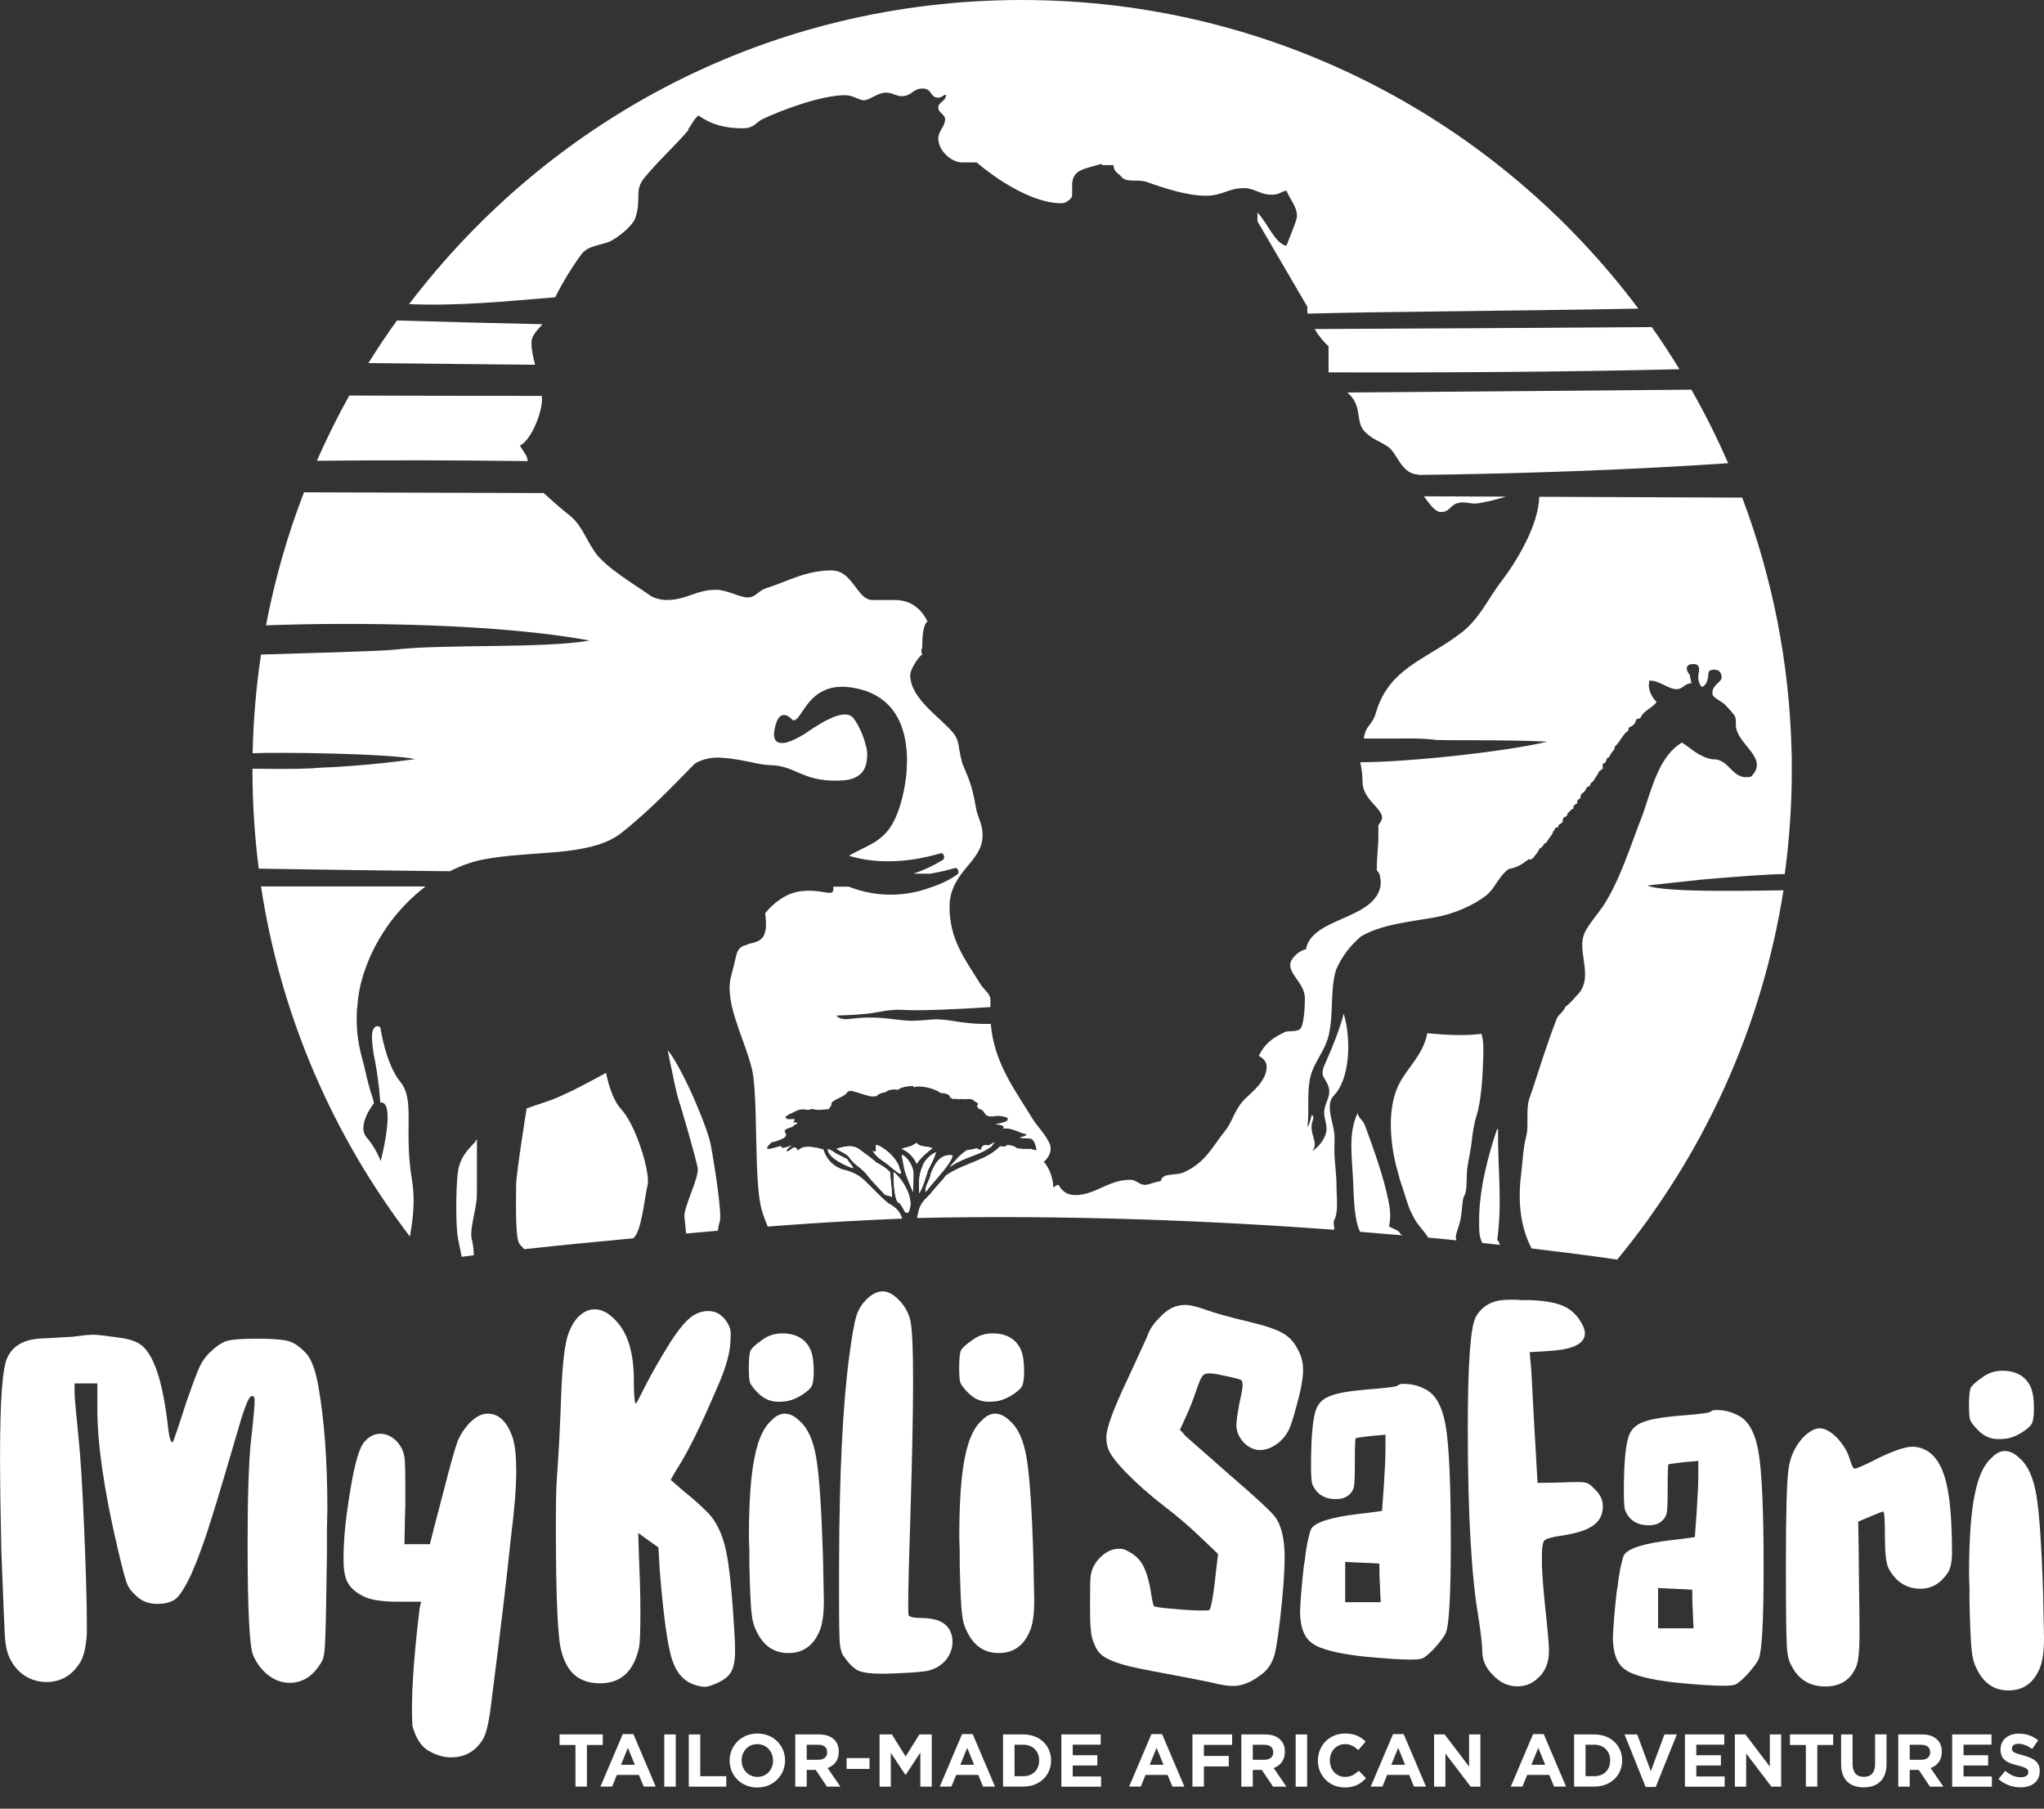 <svg xmlns="http://www.w3.org/2000/svg" id="Capa_2" data-name="Capa 2" viewBox="0 0 378 334.39"><rect x="0" y="0" width="378" height="334.39" fill="#333333" stroke="none"/><defs><style>      .cls-1 {        fill: #fff;      }    </style></defs><g id="Capa_2-2" data-name="Capa 2"><g><path class="cls-1" d="M161.97,214.86c-.06-.17-2.58-2.05-2.89-2.25-1.34-1.06-2.72-.7-4.38-.23.72.53,1.74.86,2.35,1.55.84,1.44,2.48,2,3.61,3.68,1.1,1.33,2.48,2.65,2.98,3.28q.9.2,1.3.41c0-1.88-.27-3.15-.37-4.62-.65-.65-1.16-1.03-2.61-1.82Z"></path><path class="cls-1" d="M165.25,216.67c-.03.88.03,5.78,1.14,5.78q.57.81,1.02,1.69c.18,0,.36.03.54.07,1.42-2.4-1.08-6.32-2.71-7.53Z"></path><path class="cls-1" d="M176.91,214.99c2.8-1.45,4.12-1.41,6.41-3q.45-.68.66-.78c-.24,0-.57.3-1.08.54-.69.1-1.07-.42-1.5.83-.21,0-.57-.07-.75-.27-1.39.37-1.74.27-1.92.4-1.34.91-2.05,1.88-3.05,3,.09.03,1.15-.77,1.24-.73Z"></path><path class="cls-1" d="M164.74,215.76c2.21,1.88,2.06,1.34,1.63.34-.42-2.16-3.48-4.41-4.36-4.41-.06.14.02,1.07-.04,1.23-.18-.03-.36-.07-.57-.1,1.02,1.55,2.17,1.86,3.34,2.94Z"></path><path class="cls-1" d="M166.75,213.53c.11.42.48,2.7.51,2.7.45,1.57,1.31,3.51,1.6,4.16.03-1.18.06-2.33.06-3.48.02-1.23-1.27-3.24-2.17-3.38Z"></path><path class="cls-1" d="M154.74,213.33c-.73-.38-.99-.76-1.66-.86.04,1.68,3.71,3.24,4.68,3.51,0-.44-.97-1.2-1-1.6-.66-.37-1.33-.71-2.02-1.05Z"></path><path class="cls-1" d="M172.43,212.28c-1.26-.5-2.11-.08-2.96-.97-1.18.84-1.35.61-2.75,1.1,1.29.41,2.51,1.89,2.8,2.76.69-1.11,2.09-2.28,2.91-2.89Z"></path><path class="cls-1" d="M172.12,217.01c0,.95-1.17,2.3-.93,3.38,1.33-1.86,4.63-5.04,4.99-6.76-2.01-.35-3.18,1.09-4.05,3.38Z"></path><path class="cls-1" d="M173.08,213.06c-.6.1-2.23,1.46-2.48,2.61-.69,1.43-.69,3.11-.63,4.96.9-1.45,1.2-3.01,1.66-4.29.57-1.18,1.2-2.3,1.45-3.28Z"></path><g><path class="cls-1" d="M13.78,247.09c1.57-.21,2.73-.32,3.49-.32.65,0,2.13.16,4.46.49,1.78.22,3.11.6,3.97,1.13,2.65,1.57,4.46,6.89,5.43,15.97.22,1.62.49,2.38.81,2.27.16-.21,1.03-2.76,2.59-7.62,1.08-3.08,1.86-5.16,2.35-6.24.49-1.03,1.11-1.92,1.86-2.67,1.24-1.19,2.32-1.92,3.24-2.19.92-.27,2.78-.41,5.59-.41s4.84.16,5.92.49c1.03.32,2.11,1.11,3.24,2.35.92,1.13,1.62,3.05,2.11,5.75,1.13,6.27,1.7,13.92,1.7,22.94,0,.7-.03,1.97-.08,3.81v4.46c-.11,8.65-.22,13.94-.32,15.89-.05,1.95-.24,3.24-.57,3.89-1.51,2.7-3.51,4.05-6,4.05-1.35,0-2.62-.43-3.81-1.3-1.24-.92-2.22-2.16-2.92-3.73-.7-1.51-1.05-8.43-1.05-20.75,0-8.97.22-15.37.65-19.21.43-3.78.65-6.19.65-7.21,0-.54-.14-.81-.41-.81h-.16c-.38,0-1,1.35-1.86,4.05-2.49,8.54-4.35,14.78-5.59,18.72-1.24,4-2.46,7.35-3.65,10.05-1.24,2.65-2.27,4.24-3.08,4.78-.81.54-1.89.81-3.24.81-1.62,0-2.95-.51-3.97-1.54-.81-.7-1.38-1.49-1.7-2.35-.32-.86-.89-3.03-1.7-6.48-2.49-10.64-3.73-19.21-3.73-25.69v-4.7h-4.21v1.78c0,.7.24,3.43.73,8.19.38,3.62.73,9.29,1.05,17.02.32,7.73.49,13.51.49,17.35v2.03c-.16,2.38-.57,4.11-1.22,5.19-1.51,2.43-3.59,3.65-6.24,3.65-1.41,0-2.73-.38-3.97-1.13-1.24-.81-2.19-1.92-2.84-3.32-.49-.97-.78-2.32-.89-4.05-.11-1.78-.32-7.02-.65-15.72-.16-6.97-.24-12.86-.24-17.67,0-10.32.46-16.37,1.38-18.16,1.08-2.27,3.32-3.43,6.73-3.49,3.57-.21,5.46-.32,5.67-.32Z"></path><path class="cls-1" d="M87.04,262.9c1.03-1.03,2.08-1.54,3.16-1.54,2.05,0,3.59,1.49,4.62,4.46.43,1.41.65,3.4.65,6,0,3.19-.32,7.29-.97,12.32-.76,7.4-1.95,17.43-3.57,30.07-.43,3.78-.95,6.19-1.54,7.21-1.35,2.32-3.35,3.49-6,3.49-1.35,0-2.73-.41-4.13-1.22-1.35-.76-2.35-2.3-3-4.62-.27-4.76.16-11.89,1.3-21.4.05-.38.11-.65.16-.81.05-.21.11-.46.16-.73h-4.38c-2.92,0-5.05-.35-6.4-1.05-1.35-.7-2.27-1.51-2.76-2.43-.54-.86-.81-2.32-.81-4.38,0-1.24.03-2.21.08-2.92.16-3.19.65-7.02,1.46-11.51.76-4.11,1.57-6.57,2.43-7.38.81-.92,1.76-1.38,2.84-1.38,1.03,0,1.97.41,2.84,1.22.86.81,1.4,1.84,1.62,3.08.11.81.16,2.7.16,5.67v3.16c-.05,1.24-.11,3.68-.16,7.29h4.7c.38-1.57,1.19-4.7,2.43-9.4,1.3-5.08,2.19-8.27,2.67-9.56.54-1.35,1.35-2.57,2.43-3.65Z"></path><path class="cls-1" d="M107.74,242.8c.7-.49,1.46-.73,2.27-.73,1.35,0,2.7.76,4.05,2.27,2.11,2.32,3.16,5.95,3.16,10.86,0,2.87.13,4.3.41,4.3.05,0,.67-1.19,1.86-3.57,1.24-2.38,2.7-4.92,4.38-7.62,1.73-2.7,3.21-4.43,4.46-5.19.86-.49,1.76-.73,2.67-.73,1.19,0,2.19.49,3,1.46.76.92,1.13,1.81,1.13,2.67,0,.76-.03,1.41-.08,1.95-.16,2.16-1,4.92-2.51,8.27-2.92,6.86-5.38,11.83-7.38,14.91-.27.43-.65,1.08-1.13,1.95.38.32,1.19,1.03,2.43,2.11,1.57,1.24,3.08,2.59,4.54,4.05,1.51,1.62,2.59,3.89,3.24,6.81s1.19,8.3,1.62,16.13c.05.65.08,1.49.08,2.51,0,1.78-.24,3.08-.73,3.89-.43.81-1.32,1.51-2.67,2.11-.97.43-1.7.65-2.19.65-.43,0-.92-.08-1.46-.24-2.16-.54-3.68-2.08-4.54-4.62-.87-2.48-1.65-8.08-2.35-16.78-.05-.92-.14-2.3-.24-4.13-.87-.59-2.11-1.49-3.73-2.67.05,2.05.16,5.19.32,9.4.05,1.35.08,3.19.08,5.51,0,3.19-.08,5.27-.24,6.24-.97,4.43-3.38,6.65-7.21,6.65s-6.11-1.95-7.13-5.84c-.7-2.16-1.05-9.86-1.05-23.1,0-4.21.05-7.05.16-8.51,0-.05.13-2.19.41-6.4.22-4.27.35-7.4.41-9.4.22-6,.7-9.92,1.46-11.75.7-1.67,1.54-2.81,2.51-3.4Z"></path><path class="cls-1" d="M140.84,247.82c1.08-.86,2.35-1.3,3.81-1.3,2.59,0,4.35,1.03,5.27,3.08.38.92.57,2.22.57,3.89,0,1.41-.14,2.35-.41,2.84-.27.49-.97,1.08-2.11,1.78-1.08.6-2,.92-2.76.97-.32.05-.76.08-1.3.08-1.46,0-2.73-.57-3.81-1.7-.7-.7-1.16-1.3-1.38-1.78-.16-.43-.24-1.35-.24-2.76,0-1.67.11-2.76.32-3.24.27-.49.94-1.11,2.03-1.86ZM142.79,262.49c.76-.76,1.54-1.13,2.35-1.13.92,0,1.84.46,2.76,1.38,1.51,1.3,2.54,3.62,3.08,6.97.54,3.3.94,9.35,1.22,18.16.11,5.08.16,7.78.16,8.11,0,2.49-.27,4.35-.81,5.59-1.13,2.7-3.05,4.05-5.75,4.05s-4.62-1.35-5.92-4.05c-.49-.97-.78-2.08-.89-3.32-.16-1.24-.3-4.24-.41-9v-2.67c-.05-1.13-.08-1.95-.08-2.43,0-6.48.35-11.4,1.05-14.75.65-3.35,1.73-5.65,3.24-6.89Z"></path><path class="cls-1" d="M160.18,240.29c1.03-1.03,2.05-1.54,3.08-1.54.92,0,1.89.51,2.92,1.54,1.03,1.03,1.73,2.22,2.11,3.57.38,1.35.57,5.16.57,11.43,0,5.62-.16,13.83-.49,24.64-.27,8.16-.41,13.81-.41,16.94,0,1.13.03,1.73.08,1.78.22.32,1,.49,2.35.49,2.7,0,4.46.76,5.27,2.27.32.65.49,1.35.49,2.11,0,1.41-.51,2.65-1.54,3.73-.87.87-1.95,1.43-3.24,1.7-1.35.22-3.86.38-7.54.49h-.97c-1.89,0-3.27-.19-4.13-.57-.81-.38-1.68-1.22-2.59-2.51-.43-.54-.7-1.32-.81-2.35-.11-1.03-.16-3.59-.16-7.7v-7.21c.05-16.48.67-29.21,1.86-38.18.49-3.73.92-6.21,1.3-7.46.32-1.19.94-2.24,1.86-3.16Z"></path><path class="cls-1" d="M179.74,247.82c1.08-.86,2.35-1.3,3.81-1.3,2.59,0,4.35,1.03,5.27,3.08.38.92.57,2.22.57,3.89,0,1.41-.14,2.35-.41,2.84-.27.49-.97,1.08-2.11,1.78-1.08.6-2,.92-2.76.97-.32.05-.76.08-1.3.08-1.46,0-2.73-.57-3.81-1.7-.7-.7-1.16-1.3-1.38-1.78-.16-.43-.24-1.35-.24-2.76,0-1.67.11-2.76.32-3.24.27-.49.94-1.11,2.03-1.86ZM181.69,262.49c.76-.76,1.54-1.13,2.35-1.13.92,0,1.84.46,2.76,1.38,1.51,1.3,2.54,3.62,3.08,6.97.54,3.3.95,9.35,1.22,18.16.11,5.08.16,7.78.16,8.11,0,2.49-.27,4.35-.81,5.59-1.13,2.7-3.05,4.05-5.75,4.05s-4.62-1.35-5.92-4.05c-.49-.97-.78-2.08-.89-3.32-.16-1.24-.3-4.24-.41-9v-2.67c-.05-1.13-.08-1.95-.08-2.43,0-6.48.35-11.4,1.05-14.75.65-3.35,1.73-5.65,3.24-6.89Z"></path><path class="cls-1" d="M217.23,241.58c.7-.21,1.38-.32,2.03-.32.81,0,2.05.3,3.73.89,1.78.65,4.4,1.38,7.86,2.19,2.97.7,5.08,1.41,6.32,2.11,1.19.65,2.11,1.62,2.76,2.92.7,1.13,1.05,2.46,1.05,3.97s-.43,3.86-1.3,6.89c-.54,2.05-1,3.46-1.38,4.21-.38.76-.92,1.46-1.62,2.11-1.24,1.03-2.46,1.54-3.65,1.54-.97,0-1.89-.38-2.76-1.13-1.08-1.03-1.62-2.19-1.62-3.49,0-.7.19-2.08.57-4.13.38-1.62.57-2.7.57-3.24,0-.59-.11-.92-.32-.97-.27-.16-1.46-.46-3.57-.89-.92-.21-1.7-.32-2.35-.32-.6,0-1,.19-1.22.57-.27.32-.62,1.13-1.05,2.43-.6,1.78-1.22,3.38-1.86,4.78-.27.6-.68,1.49-1.22,2.67.21.16.57.54,1.05,1.13.43.38,3.16,2.78,8.19,7.21,4.7,4.05,7.46,6.59,8.27,7.62,1.24,1.57,1.86,4.11,1.86,7.62,0,2-.16,4.7-.49,8.11-.49,4.97-.95,8.27-1.38,9.89-.49,1.68-1.38,2.95-2.67,3.81-1.73,1.3-3.38,1.95-4.94,1.95-1.08,0-2.43-.21-4.05-.65-2.11-.43-5.62-1.11-10.54-2.03-2-.38-3.57-.7-4.7-.97-1.08-.27-2.11-.59-3.08-.97-1.03-.43-1.76-.86-2.19-1.3-.43-.38-.81-.97-1.13-1.78-.38-.81-.6-1.65-.65-2.51-.11-.86-.16-2.03-.16-3.49v-2.43c0-2.27.03-3.57.08-3.89.11-1.4.7-2.65,1.78-3.73s2.24-1.62,3.49-1.62c.49,0,.84.05,1.05.16,1.4.6,2.46,1.43,3.16,2.51.7,1.13,1.24,2.78,1.62,4.94.27,1.84.49,2.84.65,3s1.32.32,3.49.49c2.21.22,4.02.32,5.43.32.81,0,1.24-.03,1.3-.08.32-.38.67-2.19,1.05-5.43.11-1.13.3-2.78.57-4.94-.54-.54-1.65-1.59-3.32-3.16-1.95-1.89-4.19-3.81-6.73-5.75-2.65-2.05-4.97-4.11-6.97-6.16-2-2.05-3.13-3.62-3.4-4.7-.16-.54-.24-1.16-.24-1.86,0-1.62,1.3-5.16,3.89-10.62,2.43-5.24,3.7-8.02,3.81-8.35.38-1.03,1.08-2.05,2.11-3.08,1.03-1.08,1.97-1.75,2.84-2.03Z"></path><path class="cls-1" d="M258.5,256.17c.16-.21.51-.32,1.05-.32,1.46,0,2.78.32,3.97.97,1.89.87,3.16,3.08,3.81,6.65.65,3.68.97,10.86.97,21.56,0,9.67-.3,15.27-.89,16.78-.22.6-.97,1.62-2.27,3.08-.92.92-1.59,1.49-2.03,1.7-.38.16-1.16.24-2.35.24-1.78,0-4.65-.19-8.59-.57-4.86-.54-8.02-1.35-9.48-2.43-1.51-1.03-2.27-3.03-2.27-6,.05-1.13.13-2.35.24-3.65.11-1.3.24-2.7.41-4.21.05-.54.13-1.05.24-1.54.05-.43.11-.89.16-1.38.16-1.13.35-2.11.57-2.92.16-.76.32-1.27.49-1.54.81-1.19,3.67-2.08,8.59-2.67,1.03-.11,2.51-.3,4.46-.57.05-.7.16-2.16.32-4.38.21-3.19.32-5.54.32-7.05v-2.67c-.43.05-1.33.14-2.67.24-1.84.22-2.78.35-2.84.41-.11.11-.16,1.73-.16,4.86,0,2.16-.05,3.51-.16,4.05-.11.6-.38,1.08-.81,1.46-.6.6-1.43.89-2.51.89-2.16,0-3.62-.92-4.38-2.76-.16-.49-.24-1.62-.24-3.4,0-5.56.35-9.13,1.05-10.7.49-1.08,1.38-1.84,2.67-2.27,1.24-.49,3.43-.86,6.57-1.13,3.57-.27,5.48-.51,5.75-.73ZM255.17,292.65c-.05-.59-.08-1.78-.08-3.57-.76-.05-1.81-.11-3.16-.16-1.41-.05-2.46-.11-3.16-.16v7.46h6.57c-.05-.59-.11-1.78-.16-3.57Z"></path><path class="cls-1" d="M277.21,240.45c.54-.11,1.49-.16,2.84-.16.27,0,.73.03,1.38.08h1.54c2.59.11,4.54.43,5.84.97,1.3.49,2.38,1.35,3.24,2.59.7,1.03,1.05,1.89,1.05,2.59,0,1.89-2.16,2.97-6.48,3.24-.87.05-2.11.14-3.73.24.05.65.16,1.89.32,3.73.16,3.4.54,10.21,1.13,20.43,1.4,0,2.94-.03,4.62-.08.81-.05,1.73-.08,2.76-.08.97,0,1.59.08,1.86.24.32.11.78.49,1.38,1.13.97.92,1.46,1.95,1.46,3.08,0,1.57-.6,2.76-1.78,3.57-1.13.87-3.19,1.51-6.16,1.95-1.51.22-2.46.49-2.84.81-.32.32-.49,1.22-.49,2.67v1.95c.05,2,.35,5.49.89,10.46.27,2.59.41,4.38.41,5.35,0,2.22-.7,3.92-2.11,5.11-1.03.97-2.27,1.46-3.73,1.46-1.68,0-3.16-.67-4.46-2.03-1.35-1.3-2.03-2.78-2.03-4.46,0-1.03-.22-3-.65-5.92-1.35-7.62-2.03-19.37-2.03-35.26,0-11.89.49-18.75,1.46-20.59.92-1.67,2.35-2.7,4.3-3.08Z"></path><path class="cls-1" d="M316.35,261.01c.16-.21.51-.32,1.05-.32,1.46,0,2.78.32,3.97.97,1.89.87,3.16,3.08,3.81,6.65.65,3.68.97,10.86.97,21.56,0,9.67-.3,15.27-.89,16.78-.22.6-.97,1.62-2.27,3.08-.92.92-1.59,1.49-2.03,1.7-.38.16-1.16.24-2.35.24-1.78,0-4.65-.19-8.59-.57-4.86-.54-8.02-1.35-9.48-2.43-1.51-1.03-2.27-3.03-2.27-6,.05-1.13.13-2.35.24-3.65.11-1.3.24-2.7.41-4.21.05-.54.13-1.05.24-1.54.05-.43.11-.89.16-1.38.16-1.13.35-2.11.57-2.92.16-.76.32-1.27.49-1.54.81-1.19,3.67-2.08,8.59-2.67,1.03-.11,2.51-.3,4.46-.57.05-.7.16-2.16.32-4.38.21-3.19.32-5.54.32-7.05v-2.67c-.43.05-1.33.14-2.67.24-1.84.22-2.78.35-2.84.41-.11.11-.16,1.73-.16,4.86,0,2.16-.05,3.51-.16,4.05-.11.6-.38,1.08-.81,1.46-.6.6-1.43.89-2.51.89-2.16,0-3.62-.92-4.38-2.76-.16-.49-.24-1.62-.24-3.4,0-5.56.35-9.13,1.05-10.7.49-1.08,1.38-1.84,2.67-2.27,1.24-.49,3.43-.86,6.57-1.13,3.57-.27,5.48-.51,5.75-.73ZM313.03,297.48c-.05-.59-.08-1.78-.08-3.57-.76-.05-1.81-.11-3.16-.16-1.41-.05-2.46-.11-3.16-.16v7.46h6.57c-.05-.59-.11-1.78-.16-3.57Z"></path><path class="cls-1" d="M333.51,265.69c1.13-1.08,2.13-1.62,3-1.62.97,0,2.05.6,3.24,1.78,1.13,1.24,1.89,2.49,2.27,3.73.38,1.3.7,1.95.97,1.95.38,0,1.95-.7,4.7-2.11,2.76-1.3,4.75-1.95,6-1.95.76,0,1.54.19,2.35.57,1.57.81,2.73,2.38,3.49,4.7.76,2.27,1.22,5.65,1.38,10.13.05,1.24.08,2.62.08,4.13,0,1.78-.27,3.05-.81,3.81-1.3,1.95-2.97,2.92-5.03,2.92-2.59,0-4.57-1.27-5.92-3.81-.43-.86-.65-2.84-.65-5.92s-.11-4.54-.32-4.54c-.16,0-1,.32-2.51.97-.49.22-1.19.51-2.11.89.05,2.11.11,6.3.16,12.56.05,2.43.08,5.19.08,8.27s-.22,5.22-.65,6.08c-1.03,2.38-2.92,3.57-5.67,3.57-2.92,0-5.03-1.32-6.32-3.97-.49-.81-.76-2.11-.81-3.89-.11-1.78-.16-6.73-.16-14.83,0-9.46.16-15.32.49-17.59s1.24-4.21,2.76-5.84Z"></path><path class="cls-1" d="M366.49,254.73c1.08-.86,2.35-1.3,3.81-1.3,2.59,0,4.35,1.03,5.27,3.08.38.92.57,2.22.57,3.89,0,1.41-.14,2.35-.41,2.84-.27.49-.97,1.08-2.11,1.78-1.08.6-2,.92-2.76.97-.32.05-.76.08-1.3.08-1.46,0-2.73-.57-3.81-1.7-.7-.7-1.16-1.3-1.38-1.78-.16-.43-.24-1.35-.24-2.76,0-1.67.11-2.76.32-3.24.27-.49.95-1.11,2.03-1.86ZM368.43,269.4c.76-.76,1.54-1.13,2.35-1.13.92,0,1.84.46,2.76,1.38,1.51,1.3,2.54,3.62,3.08,6.97.54,3.3.95,9.35,1.22,18.16.11,5.08.16,7.78.16,8.11,0,2.49-.27,4.35-.81,5.59-1.13,2.7-3.05,4.05-5.75,4.05s-4.62-1.35-5.92-4.05c-.49-.97-.78-2.08-.89-3.32-.16-1.24-.3-4.24-.41-9v-2.67c-.05-1.13-.08-1.95-.08-2.43,0-6.48.35-11.4,1.05-14.75.65-3.35,1.73-5.65,3.24-6.89Z"></path></g><g><path class="cls-1" d="M106.42,322.62h-2.94v-1.96h7.99v1.96h-2.93v7.69h-2.12v-7.69Z"></path><path class="cls-1" d="M115.17,320.6h1.96l4.13,9.71h-2.22l-.88-2.16h-4.08l-.88,2.16h-2.16l4.13-9.71ZM117.4,326.28l-1.28-3.13-1.28,3.13h2.56Z"></path><path class="cls-1" d="M122.85,320.67h2.12v9.65h-2.12v-9.65Z"></path><path class="cls-1" d="M127.38,320.67h2.12v7.72h4.81v1.93h-6.93v-9.65Z"></path><path class="cls-1" d="M134.93,325.52v-.03c0-2.74,2.16-4.99,5.14-4.99s5.11,2.22,5.11,4.96v.03c0,2.74-2.16,4.99-5.14,4.99s-5.11-2.22-5.11-4.96ZM142.96,325.52v-.03c0-1.65-1.21-3.03-2.92-3.03s-2.89,1.35-2.89,3v.03c0,1.65,1.21,3.03,2.92,3.03s2.89-1.35,2.89-3Z"></path><path class="cls-1" d="M147.07,320.67h4.41c1.23,0,2.16.33,2.81.98.55.55.83,1.28.83,2.21v.03c0,1.56-.84,2.54-2.07,2.99l2.36,3.44h-2.48l-2.07-3.09h-1.67v3.09h-2.12v-9.65ZM151.34,325.35c1.05,0,1.63-.54,1.63-1.36v-.03c0-.92-.62-1.38-1.67-1.38h-2.11v2.77h2.15Z"></path><path class="cls-1" d="M156.56,325.04h4.24v2.01h-4.24v-2.01Z"></path><path class="cls-1" d="M162.65,320.67h2.29l2.54,4.08,2.54-4.08h2.29v9.65h-2.11v-6.3l-2.71,4.12h-.06l-2.69-4.08v6.26h-2.08v-9.65Z"></path><path class="cls-1" d="M177.92,320.6h1.96l4.13,9.71h-2.22l-.88-2.16h-4.08l-.88,2.16h-2.16l4.13-9.71ZM180.15,326.28l-1.28-3.13-1.28,3.13h2.56Z"></path><path class="cls-1" d="M185.49,320.67h3.76c3.03,0,5.13,2.08,5.13,4.79v.03c0,2.71-2.09,4.82-5.13,4.82h-3.76v-9.65ZM187.62,322.58v5.81h1.64c1.72,0,2.91-1.17,2.91-2.88v-.03c0-1.71-1.18-2.91-2.91-2.91h-1.64Z"></path><path class="cls-1" d="M196.27,320.67h7.28v1.89h-5.17v1.96h4.55v1.89h-4.55v2.03h5.24v1.89h-7.34v-9.65Z"></path><path class="cls-1" d="M212.94,320.6h1.96l4.13,9.71h-2.22l-.88-2.16h-4.08l-.88,2.16h-2.16l4.13-9.71ZM215.17,326.28l-1.28-3.13-1.28,3.13h2.56Z"></path><path class="cls-1" d="M220.52,320.67h7.34v1.93h-5.22v2.05h4.6v1.93h-4.6v3.73h-2.12v-9.65Z"></path><path class="cls-1" d="M229.56,320.67h4.41c1.23,0,2.16.33,2.81.98.55.55.83,1.28.83,2.21v.03c0,1.56-.84,2.54-2.07,2.99l2.36,3.44h-2.48l-2.07-3.09h-1.67v3.09h-2.12v-9.65ZM233.83,325.35c1.05,0,1.63-.54,1.63-1.36v-.03c0-.92-.62-1.38-1.67-1.38h-2.11v2.77h2.15Z"></path><path class="cls-1" d="M239.61,320.67h2.12v9.65h-2.12v-9.65Z"></path><path class="cls-1" d="M243.72,325.52v-.03c0-2.74,2.07-4.99,5.03-4.99,1.8,0,2.92.61,3.8,1.49l-1.35,1.56c-.76-.67-1.49-1.09-2.47-1.09-1.63,0-2.8,1.35-2.8,3v.03c0,1.65,1.14,3.03,2.8,3.03,1.1,0,1.78-.43,2.54-1.13l1.35,1.36c-.99,1.06-2.08,1.72-3.95,1.72-2.84,0-4.95-2.19-4.95-4.96Z"></path><path class="cls-1" d="M257.62,320.6h1.96l4.13,9.71h-2.22l-.88-2.16h-4.08l-.88,2.16h-2.16l4.13-9.71ZM259.85,326.28l-1.28-3.13-1.28,3.13h2.56Z"></path><path class="cls-1" d="M265.2,320.67h1.96l4.52,5.94v-5.94h2.09v9.65h-1.8l-4.67-6.13v6.13h-2.09v-9.65Z"></path><path class="cls-1" d="M283.52,320.6h1.96l4.13,9.71h-2.22l-.88-2.16h-4.08l-.88,2.16h-2.16l4.13-9.71ZM285.76,326.28l-1.28-3.13-1.28,3.13h2.56Z"></path><path class="cls-1" d="M291.1,320.67h3.76c3.03,0,5.13,2.08,5.13,4.79v.03c0,2.71-2.09,4.82-5.13,4.82h-3.76v-9.65ZM293.22,322.58v5.81h1.64c1.72,0,2.91-1.17,2.91-2.88v-.03c0-1.71-1.18-2.91-2.91-2.91h-1.64Z"></path><path class="cls-1" d="M300.43,320.67h2.34l2.52,6.79,2.52-6.79h2.29l-3.9,9.71h-1.87l-3.9-9.71Z"></path><path class="cls-1" d="M311.59,320.67h7.28v1.89h-5.17v1.96h4.55v1.89h-4.55v2.03h5.24v1.89h-7.34v-9.65Z"></path><path class="cls-1" d="M320.82,320.67h1.96l4.52,5.94v-5.94h2.09v9.65h-1.8l-4.67-6.13v6.13h-2.09v-9.65Z"></path><path class="cls-1" d="M333.95,322.62h-2.93v-1.96h7.99v1.96h-2.93v7.69h-2.12v-7.69Z"></path><path class="cls-1" d="M340.48,326.18v-5.51h2.12v5.46c0,1.58.77,2.38,2.08,2.38s2.08-.77,2.08-2.32v-5.53h2.12v5.44c0,2.92-1.64,4.35-4.23,4.35s-4.17-1.43-4.17-4.29Z"></path><path class="cls-1" d="M351.05,320.67h4.41c1.23,0,2.16.33,2.81.98.55.55.83,1.28.83,2.21v.03c0,1.56-.84,2.54-2.07,2.99l2.36,3.44h-2.48l-2.07-3.09h-1.67v3.09h-2.12v-9.65ZM355.32,325.35c1.05,0,1.63-.54,1.63-1.36v-.03c0-.92-.62-1.38-1.67-1.38h-2.11v2.77h2.15Z"></path><path class="cls-1" d="M361.01,320.67h7.28v1.89h-5.17v1.96h4.55v1.89h-4.55v2.03h5.24v1.89h-7.34v-9.65Z"></path><path class="cls-1" d="M369.58,328.91l1.25-1.5c.88.72,1.78,1.17,2.88,1.17.88,0,1.39-.34,1.39-.91v-.03c0-.54-.33-.83-1.94-1.23-1.96-.48-3.2-1.05-3.2-2.95v-.03c0-1.75,1.39-2.91,3.38-2.91,1.42,0,2.59.44,3.58,1.23l-1.1,1.6c-.87-.59-1.68-.95-2.51-.95s-1.24.36-1.24.84v.03c0,.65.41.83,2.08,1.27,1.96.52,3.06,1.21,3.06,2.89v.03c0,1.92-1.46,2.99-3.54,2.99-1.47,0-2.93-.5-4.09-1.54Z"></path></g><g><path class="cls-1" d="M97.59,85.23c-.09-1.13-.8-1.64-1.43-2.86,2.13-1.04,4.07-6.13,4.07-8.48,0-.25-.03-.47-.04-.7-12.01,0-23.91-.02-35.6-.06-2.18,3.91-4.18,7.93-5.99,12.06,12.99-.14,25.99-.1,38.99.06Z"></path><path class="cls-1" d="M112.83,201.21s0,0,0,0c-.16-.47-.3-.94-.42-1.42,0-.02-.01-.04-.01-.06-.06-.22-.11-.44-.17-.65,0-.03-.02-.07-.02-.1-.05-.21-.1-.43-.14-.63,0,0,0,0,0,0h0c-.23.13-.47.26-.7.39-.01,0-.02.01-.04.02-.23.13-.46.25-.69.38,0,0,0,0-.01,0-.22.12-.44.24-.67.36-.03.02-.06.03-.1.05-.22.12-.43.23-.65.35-.03.02-.06.03-.1.05-.22.12-.44.24-.67.35-.01,0-.03.01-.04.02-.21.11-.43.23-.64.34-.03.01-.05.03-.08.04-.21.11-.43.22-.64.33-.04.02-.08.04-.12.06-.21.11-.42.21-.63.32-.03.02-.06.03-.09.05-.21.11-.42.21-.63.31,0,0-.01,0-.02,0-.21.1-.42.2-.63.3-.04.02-.07.03-.11.05-.2.09-.4.19-.6.28-.04.02-.08.03-.11.05-.2.09-.4.18-.6.27-.02,0-.04.02-.06.03-.19.08-.38.16-.57.24-.02.01-.05.02-.07.03-.19.08-.38.15-.56.23-.04.01-.07.03-.11.04-.18.07-.36.14-.54.2-.03.01-.06.02-.09.03-.18.07-.37.13-.55.19,0,0,0,0,0,0,0,0-.01,0-.02,0-.19.06-.38.13-.57.19-.07.02-.13.04-.19.07-.14.05-.28.09-.41.14-.06.02-.11.04-.17.06-.18.06-.35.12-.52.17-.01,0-.02,0-.04.01-.18.06-.34.12-.51.18-.05.02-.1.03-.15.05-.12.04-.25.09-.37.13-.05.02-.09.03-.14.05-.15.05-.3.1-.44.16-.01,0-.02,0-.03.01,0,0,0,0,0,0,0,.04-.01.07-.02.11-.02.13-.04.26-.06.39,0,.05-.02.1-.02.14-.02.12-.04.25-.06.38,0,.05-.01.09-.02.14-.03.16-.05.33-.08.5,0,.04-.01.07-.02.11-.03.18-.06.36-.09.55,0,0,0,0,0,0-.03.2-.06.4-.09.6,0,.01,0,.02,0,.03-.1.62-.19,1.25-.29,1.89-.61,4-1.19,8.13-1.19,9.29,0,2.45-.2,9.47.54,10.78.16.29.53.68.97,1.11,6.7-.74,13.42-1.38,20.13-2.01,1.61-1.24,2.05-7.41,2.66-9.76.6-2.34-2.2-11.29-4.88-14.12-.87-.92-1.53-2.35-2.04-3.85Z"></path><path class="cls-1" d="M330.06,161.6c.85-6.29,1.3-12.71,1.3-19.24,0-.31,0-.61-.01-.92.03-.97,0-1.7-.04-2.89-.43-16.35-3.63-32.02-9.12-46.55-12.51-.06-25.03-.1-37.54-.15-.1,5.34-4.38,12.18-6.78,15.34-2.91,3.77-4.17,7.17-7.75,9.89-6.4,4.9-13.29,6.4-15.7,14.79-.64,2.23-1.97,2.31-2.19,4.67,8.66.06,9.54-.17,13.42.26,2.94.13,13-.06,20.51.32-8.03,1.94-26.49,3.83-34.6,3.8.2,1.1.42,2.18.42,3.66,0,3.2,3.6,4.79,3.6,6.59,0,.56-.59,1.23-.68,1.41v2.38c0,1.51-.29,3.3-.29,5.95.21.2.36.41.48.63.23.76.36,1.89.11,2.69-1.56,5.84-12.69,5.51-13.69,11.29-1.34.19-2.91,1.8-2.91,2.83,0,2.08,2.72,3.49,2.72,6.31,0,1.51-.19,4.62-.78,5.46-.58.76-2.23.39-2.9.67-2.33,1.14-3.69,2.07-4.85,4.43.87.46,1.46,1.13,1.46,1.98,0,2.64-2.72,4.7-3.88,5.84-2.15,2.07-2.34,4.25-3.88,6.13-2.43,3.02-3.49,5.66-7.47,7.54-1.65.75-4.08,0-4.37,1.69-1.26.09-2.03.66-2.9.66-1.07,0-1.65-.94-2.71-.94-4.08,0-6.49,2.83-10.18,2.83-1.66,0-2.52-.85-3.1-1.89-.59.09-.77.38-.98.47,0-1.89-.96-3.95-1.74-4.71.78-.75,1.26-1.51,1.26-2.55,0-1.51-2.71-4.34-3.19-5.18-3.23-5.33-7.29-10.49-7.88-17.79-1.8.05-3.61-.05-5.39-.3-1.45-.2-2.88-.5-4.34-.53-1.51-.03-3,.23-4.51.25-1.96.03-3.9-.35-5.85-.51-1.84-.15-3.69-.11-5.52.12-1.04.13-2.29.25-2.95-.57,2.38-.08,4.77-.16,7.13-.54,1.17-.19,2.33-.45,3.51-.51.79-.04,1.59,0,2.38.03,2.15.08,4.3.01,6.45-.07,3.01-.11,6.01-.28,9.02-.48v-1.26c0-1.32-1.15-1.8-1.93-3.11-2.71-4.43-5.63-8.02-5.63-14.15,0-1.45.3-2.65.76-3.7.51-1.2,1.45-2.43,1.45-2.43,1.75-2.33,3.9-4.1,3.9-7.07,0-2.35-.96-3.3-1.27-5.37-.68-4.05-1.45-5.47-2.42-7.82-.05-.12-.08-.25-.12-.37-.42-1.59-.64-3.24-.64-3.24-.16-.73-.4-1.43-.88-2.04-2.52-3.11-8.05-6.41-8.05-10.84,0-1.04,1.54-3.4,2.23-3.78-.39-.85,0-1.04,0-1.41,0-1.14,0-3.96.97-4.72-1.07-2.07-2.82-3.95-6.11-3.95h-4.07c-2.91,0-3.59-5.47-7.57-5.47-4.85,0-8.43,2.17-12.12,3.3-1.45.47-1.93,1.7-3.39,1.7s-3.88-1.42-5.82-1.42c-3.78,0-5.44,1.89-9.22,1.89-1.16,0-2.52-.47-2.9-.76-2.72-1.98-8.34-5.18-10.38-8.2-1.84-2.73-2.42-5-4.85-6.88-.46-.32-2.98-2.46-4.54-3.93-14.78-.04-29.56-.1-44.34-.14-3.05,7.89-5.41,16.11-7.03,24.6,16.68-.64,43.27-.3,59.85,2.81-8.82,1.51-27.19.62-36.07,1.68-2.61.31-16.24.63-24.7.91-.9,5.97-1.42,12.05-1.55,18.24,4.62-.22,25.21.04,30.06,1.08,0,0-8.61,1.29-18.06,1.62-1.62.19-5.7.26-12.03.16,0,.08,0,.15,0,.23,0,6.18.4,12.27,1.16,18.25,11.71.2,23.51.35,35.36.48,2.02-1.03,4.08-1.77,6.1-2.16,1.14-.22,2.31-.39,3.49-.54,4.13-.49,8.4-.6,12.27-1.08,3.87-.48,7.33-1.33,9.85-3.31,5.51-4.33,10.48-9.7,13.54-12.77,0,0,1.68-1.22,4.46-1.15s6.98,1.06,6.98,1.06c.9.18,1.8.31,2.66.34h0c.18,0,.35.01.51.03.05,0,.1,0,.15.01.12.01.24.02.35.04.03,0,.05,0,.08,0,0,0,0,0,0,0,3.49.47,5.07,2.59,10.04,2.76.12,0,.23,0,.36.01.08,0,.16,0,.24,0,.11,0,.23,0,.35,0,.11,0,.22,0,.34,0,.09,0,.19,0,.28,0,.21,0,.43-.02.66-.04,0,0,0,0,0,0,.17-.01.33-.03.49-.05.03,0,.06,0,.09-.01.15-.02.3-.05.44-.08.02,0,.05-.01.07-.02.14-.03.28-.07.41-.1,0,0,0,0,.01,0,.14-.04.27-.09.39-.13.02,0,.04-.01.06-.02.12-.05.24-.1.35-.16,0,0,.02-.01.03-.02.11-.06.23-.12.33-.19,0,0,0,0,0,0,.1-.07.2-.14.3-.21,0,0,.02-.01.03-.02.09-.07.18-.15.27-.23.08-.08.16-.16.23-.25,0,0,0,0,0,0,.07-.09.14-.17.2-.26,0,0,0-.01.01-.02.12-.18.23-.37.32-.58,0,0,0-.01,0-.02.09-.2.16-.42.22-.63,0,0,0,0,0-.01.02-.07.03-.15.05-.22,0,0,.42-1.96-.14-3.27-.02-.07-.03-.13-.04-.2,0-.01,0-.02,0-.03-.03-.12-.06-.24-.1-.37,0,0,0,0,0,0-.03-.12-.07-.24-.11-.36,0,0,0-.01,0-.02-.04-.12-.08-.24-.12-.35,0-.01,0-.02-.01-.03-.08-.23-.16-.46-.25-.68,0-.01-.01-.03-.02-.04-.04-.11-.09-.22-.13-.32,0,0,0,0,0,0-.04-.1-.09-.2-.14-.3,0-.01-.01-.03-.02-.04-.05-.1-.09-.2-.14-.29,0-.01-.01-.03-.02-.04-.04-.09-.09-.18-.13-.27,0,0,0-.01-.01-.02-.05-.09-.09-.18-.14-.27,0-.02-.02-.03-.03-.05-.05-.09-.09-.17-.14-.25,0,0,0,0,0-.01-.04-.08-.09-.15-.13-.22,0-.02-.02-.03-.03-.05-.05-.07-.09-.14-.14-.21,0-.01-.02-.02-.02-.04-.04-.06-.08-.12-.12-.18,0,0-.01-.02-.02-.03-.04-.06-.09-.12-.13-.18,0-.01-.02-.02-.03-.04-.04-.05-.08-.11-.13-.16,0,0,0,0,0,0-.47-.56-1.18-.7-2.01-.6-2.48.32-5.99,2.93-7.01,3.58-.04.02-.08.05-.13.08-.01,0-.03.02-.04.02-.03.02-.07.04-.1.06-.02.01-.04.02-.05.03-.04.02-.07.04-.11.07-.02.01-.04.02-.06.03-.05.03-.09.05-.14.08-.01,0-.02.01-.03.02-.06.03-.12.07-.19.11-.02,0-.04.02-.05.03-.05.03-.1.05-.15.08-.03.01-.05.03-.08.04-.05.02-.09.05-.14.07-.03.01-.05.03-.08.04-.05.03-.1.05-.16.08-.02.01-.04.02-.07.03-.07.04-.15.07-.22.11-.02,0-.04.02-.06.03-.06.03-.12.05-.17.08-.03.01-.06.02-.09.04-.05.02-.1.04-.15.06-.03.01-.06.02-.09.04-.05.02-.11.04-.16.06-.03.01-.05.02-.08.03-.08.03-.16.06-.24.08,0,0,0,0,0,0,0,0,0,0,0,0-.44.2-.94.27-1.42.25-.04,0-.08,0-.11,0-.04,0-.08,0-.12-.01-.03,0-.06-.01-.09-.02-.03,0-.07-.01-.1-.02-.03,0-.06-.02-.09-.03-.03,0-.06-.02-.09-.03-.03-.01-.06-.02-.08-.04-.03-.01-.05-.03-.08-.04-.03-.02-.05-.03-.07-.05-.03-.02-.05-.04-.08-.07-.03-.03-.07-.06-.1-.1-.02-.02-.04-.04-.06-.07-.29-.39-.39-1.06-.18-2.1.45-2.28,1.26-2.71,1.98-2.56.03,0,.06.02.09.02.02,0,.03,0,.05.01.03.01.06.02.09.03.01,0,.03.01.04.02.03.01.06.03.09.04.01,0,.03.01.04.02.03.02.06.03.09.05.01,0,.02.01.03.02.03.02.06.04.09.06,0,0,.02.01.03.02.03.02.06.04.09.06,0,0,.02.01.03.02.03.02.06.04.1.08.03.02.05.04.1.08.03.02.05.04.09.08.02.02.05.04.08.08.02.02.04.04.07.07.02.02.03.04.06.06.02.02.03.03.05.05.01.01.02.02.06.07.06.01.12.02.18.02.16,0,.32-.08.47-.2.03-.02.05-.04.08-.06.3-.27.6-.71.96-1.25.1-.15.2-.3.32-.47.18-.26.37-.54.58-.82.06-.07.11-.15.17-.22.12-.15.24-.3.37-.45.02-.03.05-.06.08-.09.22-.25.46-.49.72-.72.11-.1.23-.2.35-.3.13-.1.26-.2.39-.29.08-.06.16-.11.24-.16.06-.04.11-.07.17-.11.56-.33,1.19-.61,1.91-.8.02,0,.04-.01.06-.02.18-.04.36-.08.58-.12,1.35-.23,2.99-.16,5.01.38.18.05.35.1.52.15.05.02.11.03.16.05.12.04.24.08.35.12.06.02.11.04.17.06.12.04.23.09.34.14.05.02.1.04.14.06.16.07.31.14.48.22.14.07.28.14.42.22.04.02.09.05.13.07.1.06.2.11.3.17.05.03.09.05.13.08.1.06.2.13.3.19.03.02.07.05.1.07.13.09.26.18.4.29.12.09.24.19.35.28.03.03.06.05.1.08.09.07.17.15.26.23.03.03.07.06.1.09.09.08.17.17.26.25.02.02.05.04.07.07.11.11.21.23.32.35.1.11.19.23.29.34.02.03.04.06.07.09.07.09.14.19.21.28.02.03.05.06.07.09.07.1.14.21.21.31.01.02.03.04.04.06.08.13.17.26.25.4.26.44.49.9.7,1.39.06.14.11.28.17.41.01.03.03.07.04.1.04.11.08.22.12.33.01.04.03.08.04.12.04.12.08.24.11.36,0,.03.02.05.03.08.09.3.17.6.24.9,0,.04.02.07.02.11.03.12.05.24.08.35,0,.04.02.08.02.12.02.12.05.25.07.37,0,.03.01.06.02.09.04.24.07.48.11.73,0,0,.24,1.71.17,3.26h0s0,.06,0,.08c0,.32-.02.64-.04.96,0,.04,0,.08,0,.12,0,.12-.02.23-.02.35,0,.05,0,.1-.01.14,0,.12-.02.24-.03.35,0,.04,0,.08-.01.12-.03.31-.07.62-.11.93,0,.04-.01.09-.02.13-.02.11-.03.22-.05.33,0,.05-.01.1-.02.15-.02.11-.03.22-.05.33,0,.04-.01.08-.02.13-.03.15-.05.3-.08.45,0,0,0,0,0,0-.03.15-.05.29-.08.43,0,.04-.02.09-.03.13-.02.1-.04.21-.06.31-.01.05-.02.1-.03.15-.02.1-.04.2-.07.3-.01.04-.02.09-.03.13-.03.14-.07.28-.1.42,0,0,0,.01,0,.02-.03.13-.07.26-.1.39-.01.04-.02.09-.04.13-.03.09-.05.19-.08.28-.01.05-.03.1-.04.14-.03.09-.05.18-.08.27-.01.04-.03.09-.04.13-.04.12-.08.25-.11.37,0,0,0,0,0,.01-.07.21-.14.42-.21.62-.02.06-.05.12-.07.19-.05.13-.1.26-.14.39-.03.07-.06.14-.09.21-.04.11-.09.22-.14.33-.03.07-.06.14-.09.21-.04.1-.09.2-.13.29-.03.07-.07.14-.1.21-.05.09-.09.18-.14.27-.03.07-.07.13-.1.19-.05.09-.09.17-.14.25-.04.06-.07.12-.11.18-.05.08-.1.16-.15.24-.04.06-.07.11-.11.16-.05.08-.1.15-.16.23-.03.05-.07.1-.1.15-.06.08-.11.15-.17.22-.03.04-.06.08-.1.12-.07.09-.14.17-.22.25-.02.02-.04.05-.06.07-.09.1-.19.21-.28.3-.02.02-.04.04-.06.05-.08.08-.16.15-.23.23-.03.03-.07.06-.1.09-.07.06-.13.12-.2.17-.04.03-.08.06-.11.09-.06.05-.13.1-.19.15-.04.03-.08.06-.12.09-.06.05-.13.1-.19.14-.04.03-.08.06-.12.09-.07.05-.13.09-.2.14-.04.03-.08.05-.12.08-.07.04-.14.09-.21.13-.04.02-.08.05-.12.07-.07.05-.15.09-.23.13-.03.02-.07.04-.1.06-.09.05-.17.1-.26.15-.02.01-.05.03-.07.04-.76.41-1.56.79-2.4,1.22-.03.01-.06.03-.08.04-.09.05-.18.09-.27.14-.04.02-.08.04-.12.06-.08.04-.17.09-.25.13-.05.03-.09.05-.14.08-.08.04-.16.09-.24.13-.05.03-.1.06-.15.09-.08.05-.16.09-.24.14-.01,0-.02.01-.03.02,2.2.67,4.42.97,6.56,1.02,0,0,0,0,0,0,3.97.09,7.64-.67,10.32-1.47.64-.19,1.01.89.42,1.24-1.86,1.13-3.66,1.95-5.39,2.52,1.04,0,2.09,0,3.13,0,1.67-.28,3.19-.65,4.48-1.03.36-.11.64.19.7.54h0s0,0,0,.01c0,.05.01.09.01.14,0,.02,0,.03,0,.05,0,.02,0,.03,0,.05,0,.02,0,.04,0,.06,0,.02,0,.03-.01.05,0,.02-.01.04-.02.06,0,.01-.01.03-.02.04,0,.01-.02.03-.02.04-1.85,1.5-4.73,2.42-4.73,2.42-.94.35-1.86.64-2.76.86-.03,0-.06.01-.09.02-.47.11-.93.21-1.39.28-.33.06-.65.1-.97.14-.62.08-1.23.12-1.82.14-.15,0-.29,0-.44.01-.73.01-1.43-.02-2.1-.08-.54-.05-1.06-.11-1.56-.2-.5-.08-.99-.18-1.45-.29-.12-.03-.23-.06-.34-.08-.34-.09-.67-.18-.98-.28-.32-.1-.62-.2-.91-.3-.23-.08-.43-.17-.65-.25-.97,0-1.93,0-2.9,0,0,.04.01.09.02.13,0,0,0,0,0,0,.08.71-.11.96-.57,1-.87.07-2.7-.62-5.35-.3,0,0,0,0,0,0-.23.03-.46.07-.69.11-.48.1-.94.25-1.38.42-.02,0-.03.01-.05.02-.31.13-.61.27-.89.42-.01,0-.03.01-.04.02-.01,0-.02.01-.03.02-.28.16-.56.32-.81.49,0,0-.02.01-.03.02-.6.41-1.12.84-1.54,1.24-.07.07-.14.13-.2.2-.09.09-.17.17-.25.25-.06.06-.11.12-.17.18,0,0,0,0-.01.01,0,0,0,0-.01.01-.31.34-.5.59-.56.67-.01.02-.02.03-.02.03,0,0,0,0,0,0,.02.17.05.34.06.51,0,.05.01.1.02.15.01.11.02.21.03.32,0,.06,0,.12.01.17,0,.09.01.18.02.27,0,.06,0,.11,0,.17,0,.08,0,.16,0,.24,0,.06,0,.11,0,.16,0,.07,0,.15,0,.22,0,.05,0,.1,0,.15,0,.07,0,.14-.01.2,0,.05,0,.09-.01.14,0,.07-.02.13-.02.19,0,.04,0,.08-.02.12-.01.07-.02.13-.04.2,0,.03-.01.06-.02.09-.02.09-.04.18-.07.26,0,0,0,0,0,.01-.02.08-.05.15-.07.22,0,.02-.02.05-.03.07-.02.05-.04.1-.06.14-.01.03-.03.05-.04.08-.02.04-.04.08-.06.12-.01.03-.03.05-.04.07-.02.04-.04.07-.07.1-.02.02-.03.05-.05.07-.02.03-.05.06-.07.09-.02.02-.03.04-.05.06-.03.03-.05.06-.08.08-.02.02-.03.03-.05.05-.03.03-.06.05-.09.08-.02.01-.03.03-.05.04-.04.03-.07.06-.11.08-.01,0-.02.02-.04.03-.05.03-.1.07-.16.1,0,0,0,0,0,0-.05.03-.1.06-.16.08-.02,0-.03.01-.05.02-.04.02-.08.04-.12.05-.02,0-.04.02-.06.02-.04.01-.07.03-.11.04-.02,0-.04.01-.06.02-.04.01-.08.03-.11.04-.02,0-.04.01-.06.02-.04.01-.08.02-.12.04-.02,0-.04.01-.05.02-.04.01-.09.02-.14.04-.01,0-.03,0-.04.01-.23.06-.47.11-.7.17h0s-.07.02-.11.03c-.02,0-.04.01-.06.02-.24.16-.51.25-.79.28h0c-.06.03-.12.06-.18.08,0,0,0,0,0,0-.17.09-.32.18-.45.28,0,0,0,0,0,0-.04.03-.08.07-.12.1,0,0,0,0,0,0-.15.14-.27.3-.38.5h0c-.03.06-.05.11-.07.16,0,0,0,0,0,0-.05.11-.09.22-.14.35,0,0,0,0,0,0-.02.06-.04.12-.06.19,0,0,0,.02,0,.03-.02.06-.04.12-.05.19,0,0,0,.02,0,.03-.04.15-.08.32-.13.5-.2.8-.43,1.88-.84,3.41-.03.11-.06.23-.08.34-.03.14-.05.28-.08.43h0c-.02.15-.04.29-.05.44,0,0,0,0,0,.01-.01.15-.02.29-.03.44,0,0,0,.01,0,.02,0,.15,0,.3,0,.45,0,0,0,.01,0,.02,0,.15,0,.3.02.46,0,0,0,.01,0,.02,0,.15.02.31.04.47,0,0,0,.01,0,.02.02.16.03.32.05.48,0,0,0,.01,0,.02.02.16.05.32.07.49,0,0,0,.01,0,.02.03.16.06.33.09.5,0,0,0,.01,0,.02.03.17.07.34.1.51,0,0,0,0,0,.01.04.17.08.34.12.52h0c.63,2.61,1.74,5.4,2.63,7.96,0,0,0,.02,0,.03.05.15.1.29.15.44.01.03.02.07.03.1.04.13.09.25.13.38.02.05.03.1.05.14.04.12.08.23.11.35.02.06.04.11.05.17.03.11.07.22.1.33.02.06.04.12.05.17.03.11.06.21.09.32.02.06.03.11.05.17.04.15.08.29.12.43,0,.01,0,.03.01.04.04.16.08.33.12.51.04.18.07.37.11.57.03.2.06.41.09.63.18,1.31.28,2.94.36,4.74.03.75.06,1.53.08,2.33,0,.16,0,.32.01.48.03,1.29.06,2.63.09,3.96,0,.17,0,.33.01.5.11,5.18.27,10.29,1.07,12.82.41,1.3.77,2.21,1.05,2.87,0,0,0,0,0,0,.87-.07,1.73-.14,2.6-.2,7.41-.55,14.84-.97,22.27-1.27-.39-1.4-1.39-2.25-2.52-2.82-1.69-1.35-3.37-3.29-3.79-3.59-1.46-1.67-3.04-2.34-4.82-2.72-1.07-.44-2.66-1.22-3.45-3.67-.52-.12-.96-.24-1.35-.36,0,.02,0,.03,0,.05-1.36-.3-2.59-.34-3.33.51-.3-.4-.34-.74-.99-.47-1.88,1.51-1.07-.15-.04-.44-.36-.11-2.18.94-2.13.05-.05-.01-1.95.67-2.5.56-.35-.19.87-1.47,1-1.23,4.06-1.14,1.71-1.73,2.28-2.17-.03,0-.05-.02-.07-.03.21-.35,1.41-.59,1.37-.63.03-.04.45-.27.32-.31,1.42-.52.02-.58-.15-.51,1.02-1.34-1.27.03-1.43-1.05.35-.14.02-.14.46-.27.02-.05.13-.15.15-.18,1.07-.3,1.69-1.18,3.33-.85-.16.1.68-.03,1.05-.16,1.01.43,2.71-.04,2.91.1.21-.06.66-.89.64-.93-.31-.82,2.53-1.27,3.02-2.42.32.12.3-.19.57-.07.82.05,4.34,1.51,4.34.91q.13.07.43.1c.1-.56,1.75-.81,1.75-.81.15-.4,1.81-.62,2.09-.36.9-.78,2.98-.76,2.99-.73-.22.19-.1.1.11.21.79-.35,3.48.02,4.88,1.08,1.32-.01,1.89.59,1.66.8.59.3.46.12.44.29.17-.02,1.02-.06,1.33.08.07-.09.55-.14.53-.04,2.51-.07,1.38-.07,2.95.78-.09.89-.63-.24.09.94q-.08.01-.1.05c1.83.18.38,1.89,3.67,1.3.09.01,2.03.15,1.81.62.07.58-1.51.7-2.28.95.35.08,2.04.12,1.39.8,1.87-.23,3.22.97,4.35,1.01.23.59-3.16.68.45.82,1.19-.11,1.34,2.05,1.46,2.11-.5.04-.67-.02-1-.19-.01,0-3.03.11-2.95-.38-.07-.08-1.28-.4-1.52-.37-.11.34-.65.36-1.32.25-2.39,2.62-6.79,3.12-10.03,5.42-.49.76-2.1,2.34-2.85,3.39-1.68,1.67-2.05,2.02-2.45,4.47,28.43-.62,55.3.56,77.12,2.17.09-.47-.13-.89-.06-1.61.93-1.61.5-4.32.5-6.59,0-2.08-.35-4.24-.39-6.12-.03-1.19.08-2.13.02-3.1-.13-1.9-1.05-4-.84-5.83.13-1.17.79-1.56,1.23-2.15,2.61-3.53,2.59-10.42,1.31-14.54-.72,2.83-2.1,6.25-3.35,9.04-.32.71-.67,1.36-.5,2.42.35.71,1.12,1.66,1.18,2.76.07,1.25-.7,2.28-.91,3.56-.22,1.35.67,2.78.33,4.19-.37,1.53-1.64,2.86-2.61,3.44,1.28-1.4-.28-2.87-.07-4.81.1-.92.63-1.42.04-1.92-.26.78-.36,1.74-.81,2.29.41-3.15-.3-7.36.89-10.41.91-2.34,2.48-4.07,3.07-6.71.9-4.02.19-8.21,1.33-11.98,1.12-2.56,2.61-4.45,4.63-6.17,3.85-2.26,9.04-2.68,13.84-3.55,3.19-.58,6.84-2.13,9.16-3.91,1.81-1.38,2.36-3.62,4.33-5.02.82-.1,1.39-.35,2.08-.7.57-.29,1.01-.71,1.58-1.06.1-.06.33.09.42.03.18-.12.35-.26.51-.4.23-.41.61-.71.85-1.17.09-.18.11-.34.28-.47.12-.1.23-.13.33-.2.07-.09.15-.18.24-.27.06-.11.08-.21.21-.33.13-.13.28-.22.43-.32.19-.31.41-.59.62-.91.11-.17.62-.81.59-.96-.02-.08.04-.19.13-.2.1-.18.2-.35.3-.53,0-.09.1-.16.18-.16.1,0,.2,0,.29,0,.08-.18.15-.35.22-.53.28-.11.5-.29.69-.5,0-.24,0-.53.13-.72.14-.22.4-.19.57-.35.05-.09.1-.17.15-.26.05-.16.07-.33.22-.43l.09-.04c.22-.3.48-.55.83-.7l.04-.53c.06-.02.11-.05.17-.07.02-.04.05-.07.09-.1.08-.07.2-.09.29-.16.17-.12.11-.21.11-.39,0-.31.24-.46.52-.54.07-.23.13-.49.16-.77.3-.24.59-.5.86-.78.02-.2.1-.39.27-.56.13-.12.33-.14.45-.24l.05-.05.02-.03c.09-.11.08-.22.17-.38.09-.17.22-.27.38-.37l.05-.03c.11-.16.22-.31.32-.48.04-.14.12-.25.22-.34.22-.35.43-.71.63-1.09.25-.12.45-.29.63-.49-.03-.3-.08-.64.06-.9.12-.22.14,0,.21.02l.02-.04h0s0-.01,0-.01l.02-.04c.03-.06.08-.08.13-.07.06-.1.12-.24.21-.45.03-.08.03-.17.06-.24.07-.14.12-.19.26-.26.07-.04.13-.05.18-.06.26-.54.55-1.06.97-1.41-.05-.33.14-.38.15-.63.96-.81,1.39-2.24,2.46-2.91l.04-.53c.68-.25,1.24-.64,1.4-1.5.22-.13.52-.16.77-.26.61-1.45,2.17-1.79,3-2.98-.98-.98-1.73-2.55-1.31-3.95,1.98-.05,3.53,1.72,5.23,1.57.92-.08,1.46-1.13,2.54-1.09-.11-.48-.35-1.61-.35-1.61-.6-.6-.77-1.53-.03-1.84,1.73-.41,1.99.46,1.68,1.76-.2.86.19,2.19.68,2.37.83-.34,1.08-1.36,1.16-2.58.03-.68,1.28-.71,1.78-.46.49.26.91,1.19.47,1.8-.43.58-1.78,1.32-1.48,2.67.13.6,1.6,1.18,2.32,1.88.36.35,1.62,1.76,1.77,2.06.35.68.1,1.49.26,2.26.68,3.31,6.09,5.68,2.74,8.97-3.62.78-3.84-3.38-7.13-3.21-2.53-.47-3.86-1.99-5.64-3.1-4.08,2.43-5.45,7.99-7.19,13.14-2.37,6.02-4.2,12.21-7.38,17.08-.98,1.46-2.36,2.97-3.23,4.57-1.15,2.11-.43,4.31-.19,6.72.18,1.76.12,3.19-.88,4.64-.88.9-1.63,1.96-2.66,2.68-.25.75-1.52,1.82-1.54,2.02-1.75,4.46-3.07,8.76-4.65,13.54-.23.68-.59,1.58-.71,2.3-.32,1.9.07,4.47-.35,6.06-.61,2.32-.66,4.69-.97,7.19-.67,5.44.05,9.96,1.95,13.59,10.04,1.18,15.83,2.06,15.83,2.06,15.82-19.19,26.72-42.59,30.75-68.28-2.49-.01-22.21.58-25.15-.89l10.36-1.12c6.99-.6,12.76-1,15.22-.99Z"></path><path class="cls-1" d="M88.05,210.95c-.08.08-.16.16-.24.24-.03.03-.06.06-.09.1-.19.2-.38.39-.55.58,0,0,0,0,0,0-1.44,1.55-2.31,2.93-2.55,5.27-.34,3.36-.32,9.76.07,11.81.16.82.42,2.09.69,3.41.75-.1,1.49-.19,2.24-.29,0,0,0,0,0,0-.04-.94-.09-1.87-.33-2.77-.51-1.86.5-4.43.86-7.62,0,0,0,0,0,0,0-.05.01-.11.02-.16,0-.02,0-.04,0-.06,0-.04,0-.08.01-.13,0-.03,0-.05,0-.08,0-.04,0-.08,0-.12,0-.03,0-.06,0-.09,0-.04,0-.09,0-.13,0-.03,0-.06,0-.1,0-.05,0-.1,0-.15,0-.03,0-.06,0-.09,0-.06,0-.13.01-.2,0-.02,0-.04,0-.06,0-.08,0-.17.01-.25,0-.03,0-.06,0-.1,0-.06,0-.12,0-.18,0-.04,0-.08,0-.11,0-.06,0-.12,0-.18,0-.04,0-.08,0-.12,0-.06,0-.12,0-.18,0-.04,0-.08,0-.12,0-.07,0-.14,0-.21,0-.03,0-.07,0-.1,0-.09,0-.18,0-.27,0-.02,0-.03,0-.05,0-.11,0-.22,0-.33,0-.04,0-.08,0-.11,0-.08,0-.15,0-.23,0-.04,0-.08,0-.12,0-.08,0-.15,0-.23,0-.04,0-.08,0-.13,0-.07,0-.15,0-.23,0-.05,0-.09,0-.14,0-.08,0-.17,0-.25,0-.03,0-.07,0-.1,0-.11,0-.23,0-.34,0,0,0-.02,0-.02,0-.13,0-.26,0-.38,0-.02,0-.04,0-.06,0-.11,0-.21,0-.32,0-.04,0-.08,0-.11,0-.09,0-.18,0-.27,0-.04,0-.08,0-.12,0-.09,0-.18,0-.27,0-.04,0-.08,0-.12,0-.09,0-.19,0-.28,0-.03,0-.06,0-.1,0-.11,0-.23,0-.34,0-.01,0-.03,0-.04,0-.13,0-.26,0-.39,0-.02,0-.04,0-.05,0-.11,0-.22,0-.33,0-.03,0-.07,0-.1,0-.09,0-.18,0-.27,0-.05,0-.09,0-.14,0-.08,0-.15,0-.23,0-.05,0-.1,0-.15,0-.08,0-.16,0-.23,0-.05,0-.09,0-.14,0-.1,0-.19,0-.29,0-.02,0-.05,0-.07,0-.12,0-.25,0-.37,0-.03,0-.05,0-.08,0-.1,0-.19,0-.28,0,0,0-.02,0-.03-.05.05-.1.1-.14.15-.08.08-.15.16-.23.23Z"></path><path class="cls-1" d="M165.25,216.67c-.03.88.03,5.78,1.14,5.78q.57.81,1.02,1.69c.18,0,.36.03.54.07,1.42-2.4-1.08-6.32-2.71-7.53Z"></path><path class="cls-1" d="M160.67,217.62c1.1,1.33,2.48,2.65,2.98,3.28q.9.2,1.3.41c0-1.88-.27-3.15-.37-4.62-.65-.65-1.16-1.03-2.61-1.82-.06-.17-2.58-2.05-2.89-2.25-1.34-1.06-2.72-.7-4.38-.23.72.53,1.74.86,2.35,1.55.84,1.44,2.48,2,3.61,3.68Z"></path><path class="cls-1" d="M131.44,211.69c-.02-.11-.05-.23-.07-.35,0-.01,0-.02,0-.04-.03-.12-.06-.24-.09-.37,0-.02-.01-.04-.02-.06-.03-.13-.07-.26-.11-.39,0-.02-.01-.05-.02-.07-.04-.14-.08-.28-.13-.42,0-.02-.01-.05-.02-.07-.05-.15-.09-.3-.15-.46,0-.02-.01-.03-.02-.05-.05-.17-.11-.33-.17-.51,0,0,0,0,0,0-.06-.17-.12-.35-.19-.54,0-.02-.01-.03-.02-.05-.06-.17-.13-.35-.19-.53,0-.02-.02-.05-.03-.07-.07-.18-.13-.36-.2-.54,0-.03-.02-.05-.03-.08-.07-.19-.14-.37-.22-.56,0-.02-.02-.05-.03-.07-.08-.2-.16-.39-.24-.59,0-.01,0-.02-.01-.03-.17-.42-.35-.85-.53-1.28,0,0,0-.02,0-.02-.09-.21-.18-.42-.27-.63,0-.02-.01-.03-.02-.05-.09-.21-.18-.42-.27-.63,0-.02-.01-.03-.02-.05-.09-.21-.19-.42-.28-.63,0-.01,0-.02-.01-.03-.4-.89-.81-1.76-1.22-2.6,0,0,0,0,0,0-.1-.21-.21-.42-.31-.62,0,0,0,0,0,0-1.14-2.27-2.25-4.19-3.07-5.12h0c.09.47.19.96.29,1.45h0c.65,3.23,1.38,6.68,1.72,7.69.68,2.02,3.15,10.65,3.52,12.53.37,1.88-2.65,7.31-2.43,9.21.13,1.07.2,2.03.3,3h0c1.97-.18,3.94-.36,5.9-.53,0-.02,0-.03,0-.05,0-.06,0-.12.01-.18,0-.08.02-.16.03-.25,0-.06.02-.12.03-.18.06-.36.16-.71.26-1.02.44-1.28-.89-10.04-1.66-14.15,0,0,0,0,0,0Z"></path><path class="cls-1" d="M250.05,73.48c1.74,2.26.68,4.71,2.42,6.41,1.55,1.5,2.61,1.59,4.36,2.81,1.55,1.14,2.38,5.04,5.57,5.04,0,.02,0,.04,0,.07,19.08-.25,38.14-.89,57.19-2.17-2.03-4.67-4.3-9.21-6.8-13.6-20.79.19-42.1.37-63.63.53.31.26.61.55.89.91Z"></path><path class="cls-1" d="M266.52,94.66c1.55,0,1.66-1.23,2.91-1.6,1.45-.47,2.42.19,3.87,0,1.77-.27,3.49-.74,5.2-1.24-5.06-.02-10.11-.04-15.17-.06.95,1.24,1.96,2.91,3.18,2.91Z"></path><path class="cls-1" d="M102.67,54.97c1.42-2.85,3.27-5.84,4.86-7.96,1.35-1.79,3.87-1.6,5.62-2.55,1.46-.85,3.88-2.73,4.37-4.24,1.16-3.48-.3-5,1.65-7.35,2.53-3.11,5.82-6.04,8.25-8.96h-.19c.78-.94.97-1.8,1.94-2.55,2.42,1.7,4.95,2.36,8.24,2.36,2.04,0,2.43-1.13,3.59-1.69,3.79-1.8,10.97-4.43,15.33-4.43,1.36,0,2.62.94,3.4.94,1.07,0,2.62-1.42,4.07-1.42,1.27,0,1.85.66,2.92.66,1.94,0,2.03-1.41,3.88-1.41s1.36,1.69,2.92,1.69c.58,0,.88-.47,1.45-.56-.1,1.42-1.45,1.22-1.45,2.45,0,.85,1.26,1.22,1.26,2.07,0,1.41-1.26,2.17-1.26,3.58,0,2.35,2.52,4.43,4.36,4.43h2.74s8.54,7.55,15.72,7.55c.87,0,1.94-.94,1.93-1.42v-1.89c0-3.01,2.34-3.01,5.35-3.96l.3.22h2.01c0,1.32,1.08,1.6,1.47,2.17.88,1.14,3.12.38,4.68.94,3.11,1.14,7.5,2.55,10.91,2.55,3.12,0,4.09-1.41,7.11-1.41,1.86,0,2.93,1.22,5.07,1.22,1.46,0,1.46-.48,2.74-.76.67,1.7,1.94,2.93,1.94,4.72,0,.84-1.56,4.33-1.94,5.47-2.06-.28-3.7-4.52-5.37-6.13v1.61l9.26,15.85c-.09.35-.06.77.04,1.22,1.24-.02,2.47-.05,3.71-.08,6.94-.22,36.55-.45,57.44-.84C277.01,22.42,235.62,0,189,0s-87.34,22.06-113.35,56.23c8.98.38,17.99-.52,27.01-1.27Z"></path><path class="cls-1" d="M98.29,63.33c0-1.39,1.2-2.37,2.03-3.39-8.99-.19-17.96-.42-26.91-.69-1.85,2.56-3.61,5.19-5.28,7.88l30.84.31c-.37-1.31-.68-2.63-.68-4.12Z"></path><path class="cls-1" d="M245.69,64.01v4.84c18.9.05,43.17-.05,64.89-.59-1.62-2.65-3.33-5.25-5.11-7.79-20.69.14-41.51.28-62.37.36.84,1.37,1.88,2.62,2.6,3.17Z"></path><path class="cls-1" d="M66.07,186.3c.04-.55.09-1.1.15-1.64,0-.05.01-.09.02-.14.03-.23.06-.45.1-.68,0-.04.01-.08.02-.12.04-.25.08-.51.13-.76,0-.05.02-.09.03-.14.04-.2.08-.41.13-.61.01-.06.03-.13.04-.19.06-.24.12-.48.18-.71,2.01-7.3,6.52-13.38,11.82-17.42-10.14,0-20.28,0-30.42,0,3.66,24.1,13.39,46.19,27.53,64.72.52-3,1.05-6.46.36-10.62-1.51-9.09.63-14.59-2.11-17.94-2.73-3.35-3.67-9.88-3.67-9.88-.04-.33-.32-.46-.55-.45-1.65.06-.89,3.86-.71,5.3.02.07.03.14.05.22,0,.04.02.08.03.13.03.15.06.3.09.45,0,.02,0,.04.01.06.03.14.05.28.08.42,0,.05.02.1.03.15.02.14.05.28.07.42,0,.03.01.06.02.09.03.16.06.33.08.5,0,.06.02.11.03.17.02.13.04.26.06.4,0,.05.02.1.02.15.03.17.05.34.08.51,0,.06.02.12.02.17.02.13.04.26.06.4,0,.06.02.12.02.18.02.17.05.35.07.52,0,.06.01.11.02.17.02.13.03.27.05.4,0,.07.02.13.02.2.02.18.04.35.06.53,0,.05.01.1.02.15.02.14.03.28.04.41,0,.07.01.13.02.2.02.15.03.3.04.45,0,.05,0,.1.01.15.01.16.03.32.04.47,0,.06.01.13.02.19.01.13.02.27.03.4,0,.05,0,.1.01.14,0,0,0,.01,0,.02.14-.02.27,0,.39.02,0,0,0,0,0,0,.04.01.07.02.11.04,0,0,0,0,0,0,.11.05.21.12.29.2.01.01.02.02.03.04.02.02.04.04.05.06.01.01.02.03.03.05.04.06.08.12.11.18.04.07.07.14.1.22,0,.02.02.04.02.07.03.08.05.17.07.26.02.07.04.15.05.22.06.29.09.62.1.98,0,0,0,.01,0,.02.12,3.19-1.28,8.48-1.28,8.48,0,0,0,0,0,0,0,0,0,0,0,0,0,0,0,0,0,0-.02-.07-.13-.38-.34-.84-.38-.84-1.09-2.19-2.26-3.56-1.9-2.23,1.34-6.28,1.34-6.28-.17-1.44-.47-.95-1.79-6.9-.47-1.93-1.67-5.26-1.32-10.68,0-.03,0-.06,0-.09Z"></path><path class="cls-1" d="M258.72,227.72c-.52-.43-1.25-.59-1.85-.99.41-1.75.16-3.38-.08-4.6-.91-4.64-2.81-9.76-4.3-13.89-.2-.54-.51-1.08-.96-1.46-.17-.39-.41-.5-.46-1-1.78,3.71-1.04,8.04-.84,12.55.15,3.35.19,7.13,1.29,9.41,2.73.22,5.36.44,7.9.66,0-.03,0-.06,0-.08-.43.08-.46-.38-.7-.59Z"></path><path class="cls-1" d="M166.75,213.53c.11.42.48,2.7.51,2.7.45,1.57,1.31,3.51,1.6,4.16.03-1.18.06-2.33.06-3.48.02-1.23-1.27-3.24-2.17-3.38Z"></path><path class="cls-1" d="M273.98,191.14c-3.21.42-6.93.18-10.04-.11-.71,3.85-3.42,6.1-5.07,9.13-2.26,4.15-1.86,10.09-.88,14.57.21.97.53,1.91.75,2.83.23,1.01.61,1.83.86,2.74.11.37.53,1.64.65,2.01.42,1.32.67,1.74,1.23,2.83.71,1.4,1.84,2.37,2.63,3.67,1.81.17,3.56.34,5.25.51-.08-.17-.13-.33-.14-.49-.04-.72.67-2.22.91-3.56.26-1.41.25-2.81.5-3.81.09-.34.33-.64.39-.93.34-1.52.11-3.24.37-4.89.24-1.51.61-3.06.78-4.64.17-1.65.47-3.45.89-4.74.87-2.71,1.15-7.35,1.24-10.81.04-1.71.07-2.92-.32-4.3Z"></path><path class="cls-1" d="M154.74,213.33c-.73-.38-.99-.76-1.66-.86.04,1.68,3.71,3.24,4.68,3.51,0-.44-.97-1.2-1-1.6-.66-.37-1.33-.71-2.02-1.05Z"></path><path class="cls-1" d="M277.03,208.79c-.12-.03-.19,0-.22.09-1.51,4.44-3.26,10.9-3.27,16.53,0,1.58-.09,3.28.61,4.4,1.12.12,2.2.24,3.26.35-.14-.35-.3-.69-.52-.97.98-7.01.03-13.9.15-20.4Z"></path><path class="cls-1" d="M172.12,217.01c0,.95-1.17,2.3-.93,3.38,1.33-1.86,4.63-5.04,4.99-6.76-2.01-.35-3.18,1.09-4.05,3.38Z"></path><path class="cls-1" d="M166.37,216.1c-.42-2.16-3.48-4.41-4.36-4.41-.06.14.02,1.07-.04,1.23-.18-.03-.36-.07-.57-.1,1.02,1.55,2.17,1.86,3.34,2.94,2.21,1.88,2.06,1.34,1.63.34Z"></path><path class="cls-1" d="M170.6,215.67c-.69,1.43-.69,3.11-.63,4.96.9-1.45,1.2-3.01,1.66-4.29.57-1.18,1.2-2.3,1.45-3.28-.6.1-2.23,1.46-2.48,2.61Z"></path><path class="cls-1" d="M166.72,212.41c1.29.41,2.51,1.89,2.8,2.76.69-1.11,2.09-2.28,2.91-2.89-1.26-.5-2.11-.08-2.96-.97-1.18.84-1.35.61-2.75,1.1Z"></path><path class="cls-1" d="M183.31,211.99q.45-.68.66-.78c-.24,0-.57.3-1.08.54-.69.1-1.07-.42-1.5.83-.21,0-.57-.07-.75-.27-1.39.37-1.74.27-1.92.4-1.34.91-2.05,1.88-3.05,3,.09.03,1.15-.77,1.24-.73,2.8-1.45,4.12-1.41,6.41-3Z"></path></g></g></g></svg>